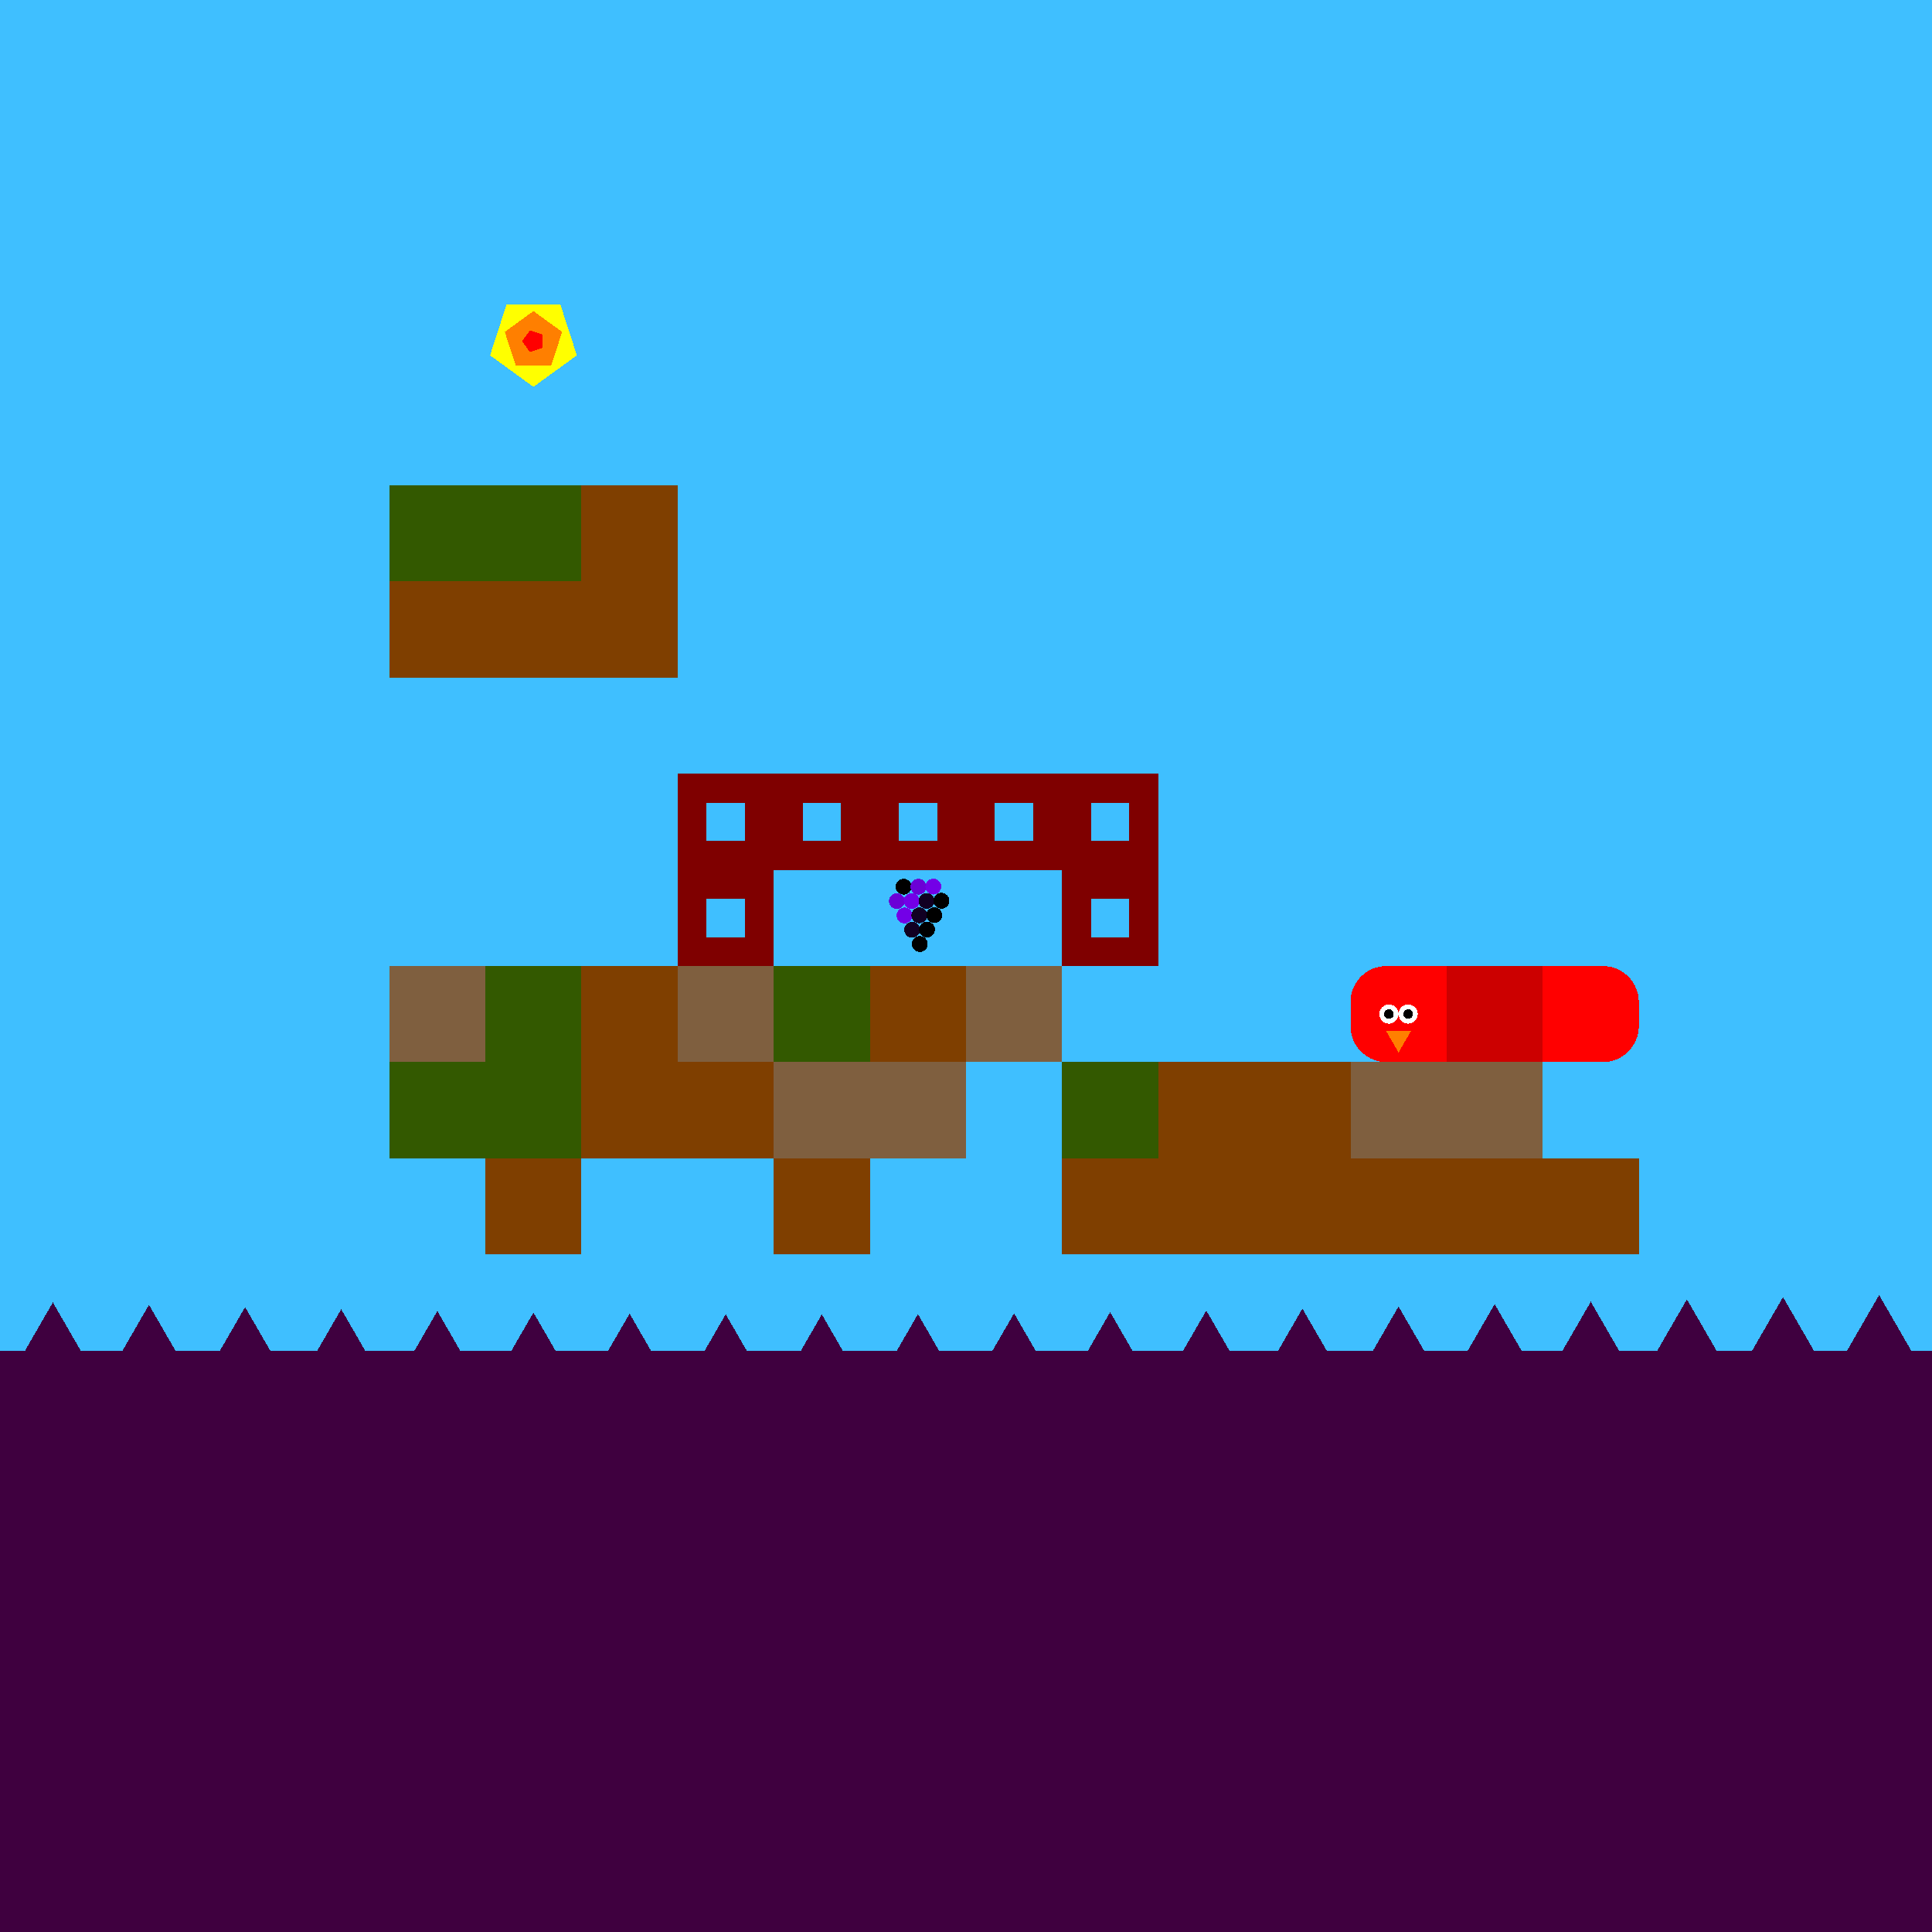 <svg xmlns="http://www.w3.org/2000/svg" version="1.1" width = "403" height = "403" viewBox = "-1 -1 402 402"  preserveAspectRatio = "none" shape-rendering="crispEdges">
<rect x="-20" y="-20" width="440" height="440" style="fill:rgb(63,191,255);" /><rect x="-20" y="280" width="440" height="140" style="fill:rgb(63,0,63);" /><rect x="80" y="100" width="20" height="20" style="fill:rgb(51,89,0);" /><rect x="80" y="120" width="20" height="20" style="fill:rgb(127,63,0);" /><rect x="80" y="200" width="20" height="20" style="fill:rgb(127,95,63);" /><g style="fill:rgb(51,89,0);">
 <rect x="80" y="220" width="20" height="20"/>
 <rect x="100" y="100" width="20" height="20"/>
</g><rect x="100" y="120" width="20" height="20" style="fill:rgb(127,63,0);" /><g style="fill:rgb(51,89,0);">
 <rect x="100" y="200" width="20" height="20"/>
 <rect x="100" y="220" width="20" height="20"/>
</g><g style="fill:rgb(127,63,0);">
 <rect x="100" y="240" width="20" height="20"/>
 <rect x="120" y="100" width="20" height="20"/>
 <rect x="120" y="120" width="20" height="20"/>
 <rect x="120" y="200" width="20" height="20"/>
 <rect x="120" y="220" width="20" height="20"/>
</g><rect x="140" y="200" width="20" height="20" style="fill:rgb(127,95,63);" /><rect x="140" y="220" width="20" height="20" style="fill:rgb(127,63,0);" /><rect x="160" y="200" width="20" height="20" style="fill:rgb(51,89,0);" /><rect x="160" y="220" width="20" height="20" style="fill:rgb(127,95,63);" /><g style="fill:rgb(127,63,0);">
 <rect x="160" y="240" width="20" height="20"/>
 <rect x="180" y="200" width="20" height="20"/>
</g><g style="fill:rgb(127,95,63);">
 <rect x="180" y="220" width="20" height="20"/>
 <rect x="200" y="200" width="20" height="20"/>
</g><rect x="220" y="220" width="20" height="20" style="fill:rgb(51,89,0);" /><g style="fill:rgb(127,63,0);">
 <rect x="220" y="240" width="20" height="20"/>
 <rect x="240" y="220" width="20" height="20"/>
 <rect x="240" y="240" width="20" height="20"/>
 <rect x="260" y="220" width="20" height="20"/>
 <rect x="260" y="240" width="20" height="20"/>
</g><rect x="280" y="220" width="20" height="20" style="fill:rgb(127,95,63);" /><rect x="280" y="240" width="20" height="20" style="fill:rgb(127,63,0);" /><rect x="300" y="220" width="20" height="20" style="fill:rgb(127,95,63);" /><g style="fill:rgb(127,63,0);">
 <rect x="300" y="240" width="20" height="20"/>
 <rect x="320" y="240" width="20" height="20"/>
</g><polygon points="-30,269.026 -38.66,284.026 -21.34,284.026 -30,269.026 " style="fill:rgb(63,0,63)" /><polygon points="-10,269.503 -18.66,284.503 -1.34,284.503 -10,269.503 " style="fill:rgb(63,0,63)" /><polygon points="10,270 1.34,285 18.66,285 10,270 " style="fill:rgb(63,0,63)" /><polygon points="30,270.497 21.34,285.497 38.66,285.497 30,270.497 " style="fill:rgb(63,0,63)" /><polygon points="50,270.974 41.34,285.974 58.66,285.974 50,270.974 " style="fill:rgb(63,0,63)" /><polygon points="70,271.412 61.34,286.412 78.66,286.412 70,271.412 " style="fill:rgb(63,0,63)" /><polygon points="90,271.793 81.34,286.793 98.66,286.793 90,271.793 " style="fill:rgb(63,0,63)" /><polygon points="110,272.104 101.34,287.104 118.66,287.104 110,272.104 " style="fill:rgb(63,0,63)" /><polygon points="130,272.33 121.34,287.33 138.66,287.33 130,272.33 " style="fill:rgb(63,0,63)" /><polygon points="150,272.464 141.34,287.464 158.66,287.464 150,272.464 " style="fill:rgb(63,0,63)" /><polygon points="170,272.499 161.34,287.499 178.66,287.499 170,272.499 " style="fill:rgb(63,0,63)" /><polygon points="190,272.435 181.34,287.435 198.66,287.435 190,272.435 " style="fill:rgb(63,0,63)" /><polygon points="210,272.273 201.34,287.273 218.66,287.273 210,272.273 " style="fill:rgb(63,0,63)" /><polygon points="230,272.021 221.34,287.021 238.66,287.021 230,272.021 " style="fill:rgb(63,0,63)" /><polygon points="250,271.689 241.34,286.689 258.66,286.689 250,271.689 " style="fill:rgb(63,0,63)" /><polygon points="270,271.289 261.34,286.289 278.66,286.289 270,271.289 " style="fill:rgb(63,0,63)" /><polygon points="290,270.837 281.34,285.837 298.66,285.837 290,270.837 " style="fill:rgb(63,0,63)" /><polygon points="310,270.353 301.34,285.353 318.66,285.353 310,270.353 " style="fill:rgb(63,0,63)" /><polygon points="330,269.854 321.34,284.854 338.66,284.854 330,269.854 " style="fill:rgb(63,0,63)" /><polygon points="350,269.361 341.34,284.361 358.66,284.361 350,269.361 " style="fill:rgb(63,0,63)" /><polygon points="370,268.894 361.34,283.894 378.66,283.894 370,268.894 " style="fill:rgb(63,0,63)" /><polygon points="390,268.47 381.34,283.47 398.66,283.47 390,268.47 " style="fill:rgb(63,0,63)" /><polygon points="410,268.108 401.34,283.108 418.66,283.108 410,268.108 " style="fill:rgb(63,0,63)" /><polygon points="430,267.821 421.34,282.821 438.66,282.821 430,267.821 " style="fill:rgb(63,0,63)" /><g style="fill:rgb(204,0,0);">
 <rect x="300" y="207.5" width="20" height="5"/>
 <rect x="307.5" y="200" width="5" height="20"/>
 <rect x="300" y="200" width="10" height="10"/>
 <rect x="300" y="210" width="10" height="10"/>
 <rect x="310" y="200" width="10" height="10"/>
 <rect x="310" y="210" width="10" height="10"/>
</g><g style="fill:rgb(255,0,0);">
 <rect x="320" y="207.5" width="20" height="5"/>
 <rect x="327.5" y="200" width="5" height="20"/>
 <rect x="320" y="200" width="10" height="10"/>
 <rect x="320" y="210" width="10" height="10"/>
</g><circle cx="332.5" cy="207.5" r="7.5" style="fill:rgb(255,0,0);stroke-width:1" /><circle cx="332.5" cy="212.5" r="7.5" style="fill:rgb(255,0,0);stroke-width:1" /><g style="fill:rgb(255,0,0);">
 <rect x="280" y="207.5" width="20" height="5"/>
 <rect x="287.5" y="200" width="5" height="20"/>
</g><circle cx="287.5" cy="207.5" r="7.5" style="fill:rgb(255,0,0);stroke-width:1" /><circle cx="287.5" cy="212.5" r="7.5" style="fill:rgb(255,0,0);stroke-width:1" /><g style="fill:rgb(255,0,0);">
 <rect x="290" y="200" width="10" height="10"/>
 <rect x="290" y="210" width="10" height="10"/>
</g><circle cx="292" cy="210" r="2" style="fill:rgb(255,255,255);stroke-width:1" /><circle cx="288" cy="210" r="2" style="fill:rgb(255,255,255);stroke-width:1" /><circle cx="292" cy="210" r="1" style="fill:rgb(0,0,0);stroke-width:1" /><circle cx="288" cy="210" r="1" style="fill:rgb(0,0,0);stroke-width:1" /><polygon points="287.402,213.5 290,218 292.598,213.5 287.402,213.5 " style="fill:rgb(255,127,0)" /><rect x="143" y="163" width="14" height="14" style="fill:none;stroke:rgb(127,0,0);stroke-width:6" /><rect x="163" y="163" width="14" height="14" style="fill:none;stroke:rgb(127,0,0);stroke-width:6" /><rect x="183" y="163" width="14" height="14" style="fill:none;stroke:rgb(127,0,0);stroke-width:6" /><rect x="203" y="163" width="14" height="14" style="fill:none;stroke:rgb(127,0,0);stroke-width:6" /><rect x="223" y="163" width="14" height="14" style="fill:none;stroke:rgb(127,0,0);stroke-width:6" /><rect x="143" y="183" width="14" height="14" style="fill:none;stroke:rgb(127,0,0);stroke-width:6" /><rect x="223" y="183" width="14" height="14" style="fill:none;stroke:rgb(127,0,0);stroke-width:6" /><circle cx="187" cy="183.5" r="1.65" style="fill:rgb(0,0,0);stroke-width:1" /><circle cx="190.1" cy="183.495" r="1.65" style="fill:rgb(107,0,214);stroke-width:1" /><circle cx="193.199" cy="183.48" r="1.65" style="fill:rgb(115,0,231);stroke-width:1" /><circle cx="185.6" cy="186.495" r="1.65" style="fill:rgb(107,0,214);stroke-width:1" /><circle cx="188.699" cy="186.48" r="1.65" style="fill:rgb(115,0,231);stroke-width:1" /><circle cx="191.796" cy="186.455" r="1.65" style="fill:rgb(17,0,35);stroke-width:1" /><circle cx="194.889" cy="186.421" r="1.65" style="fill:rgb(-96,0,-192);stroke-width:1" /><circle cx="187.199" cy="189.48" r="1.65" style="fill:rgb(115,0,231);stroke-width:1" /><circle cx="190.296" cy="189.455" r="1.65" style="fill:rgb(17,0,35);stroke-width:1" /><circle cx="193.389" cy="189.421" r="1.65" style="fill:rgb(-96,0,-192);stroke-width:1" /><circle cx="188.796" cy="192.455" r="1.65" style="fill:rgb(17,0,35);stroke-width:1" /><circle cx="191.889" cy="192.421" r="1.65" style="fill:rgb(-96,0,-192);stroke-width:1" /><circle cx="190.389" cy="195.421" r="1.65" style="fill:rgb(-96,0,-192);stroke-width:1" /><polygon points="110,79.5 119.035,72.936 115.584,62.314 104.416,62.314 100.965,72.936 110,79.5 " style="fill:rgb(255,255,0)" /><polygon points="113.685,75.073 115.963,68.062 110,63.73 104.037,68.062 106.315,75.073 113.685,75.073 " style="fill:rgb(255,127,0)" /><polygon points="111.921,71.396 111.921,68.604 109.266,67.741 107.625,70 109.266,72.259 111.921,71.396 " style="fill:rgb(255,0,0)" />
</svg>